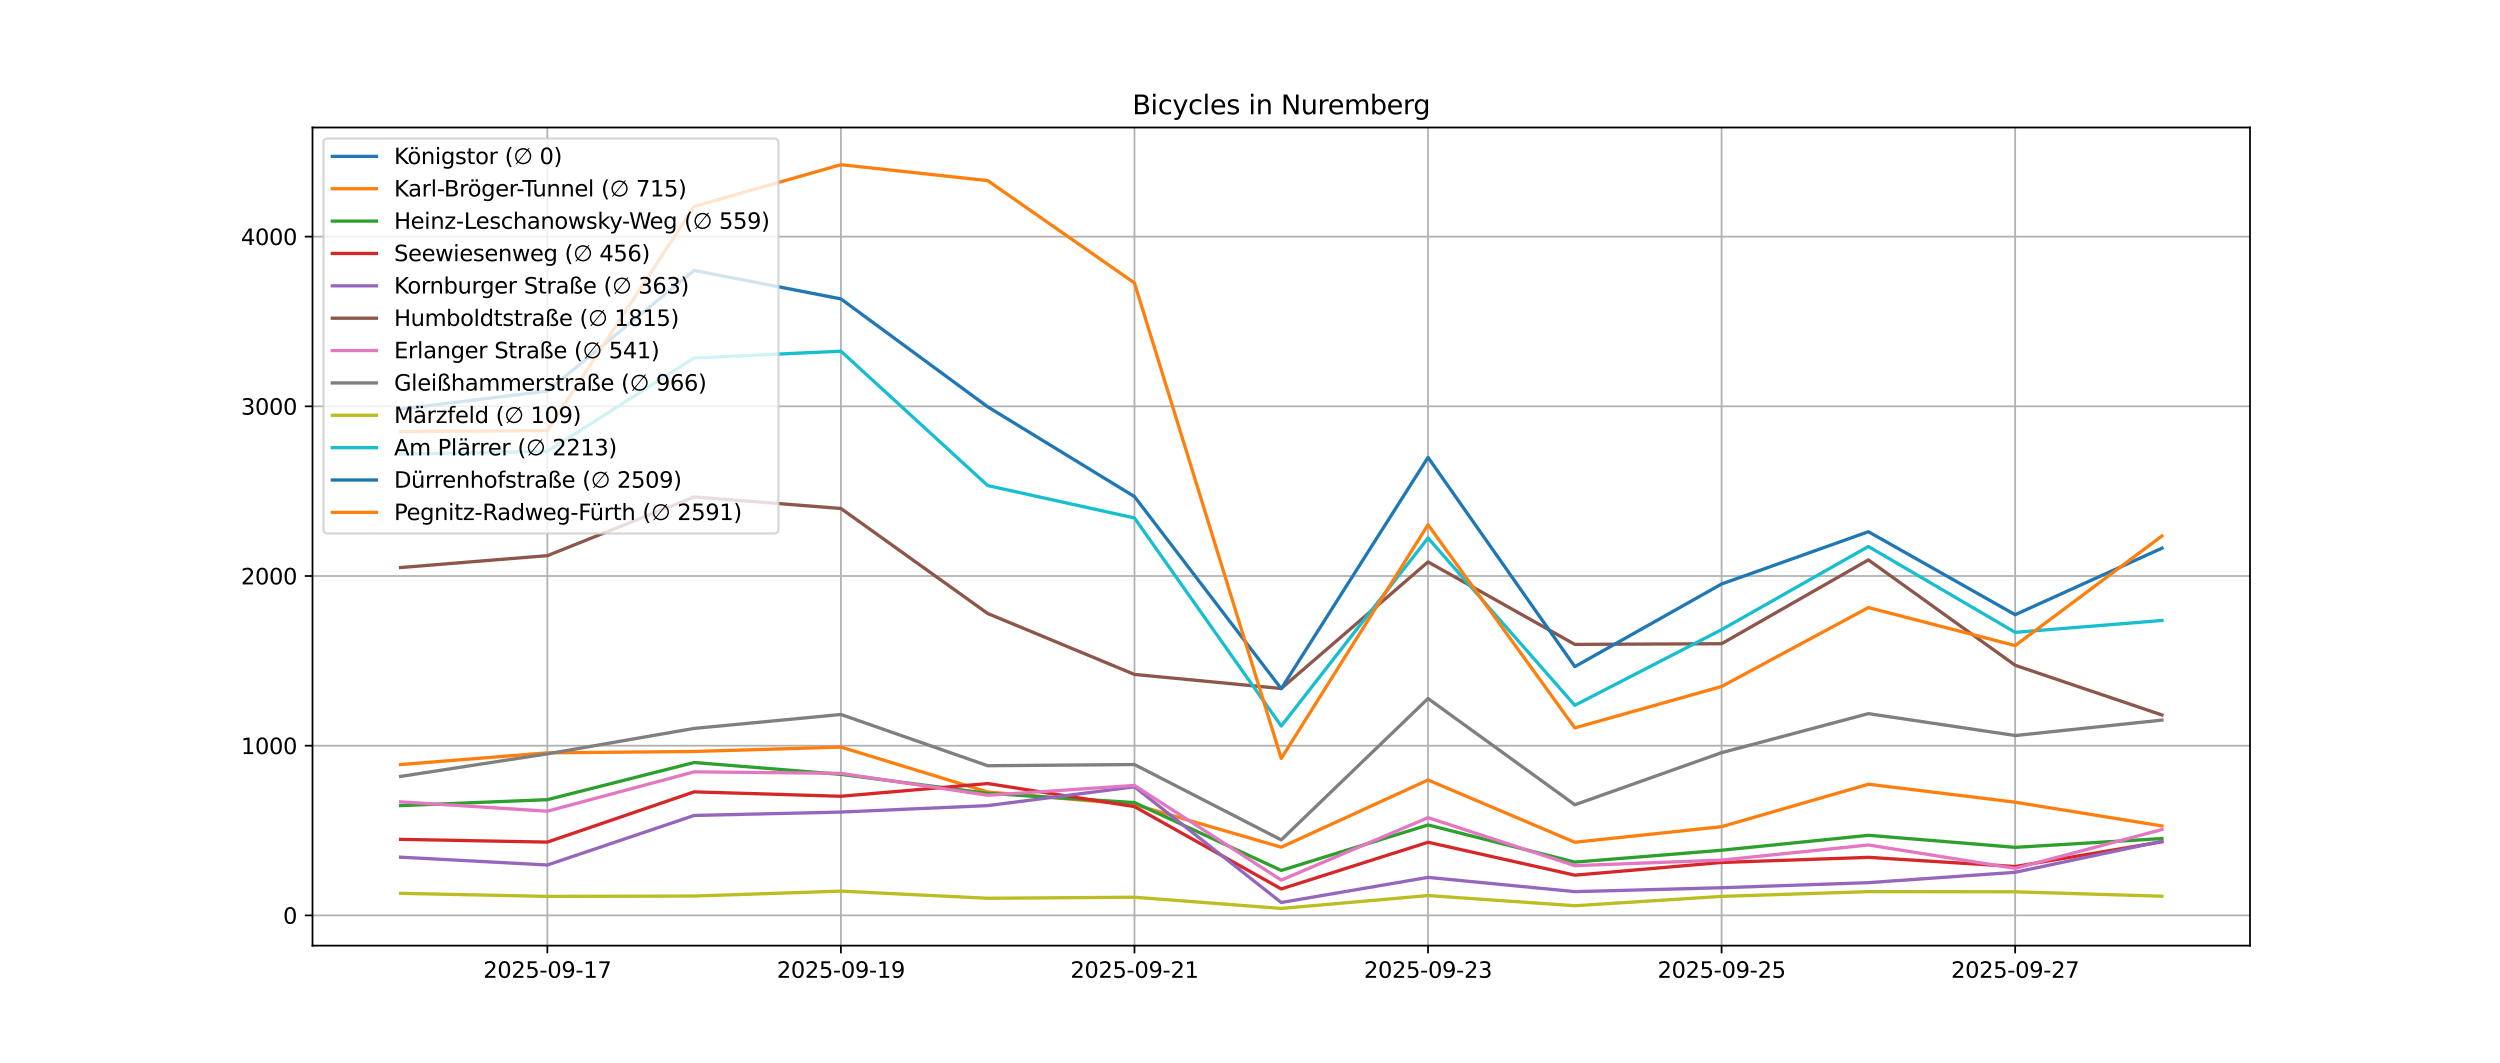 <?xml version="1.0" encoding="utf-8" standalone="no"?> <!DOCTYPE svg PUBLIC "-//W3C//DTD SVG 1.1//EN" "http://www.w3.org/Graphics/SVG/1.1/DTD/svg11.dtd"> <svg xmlns:xlink="http://www.w3.org/1999/xlink" width="1133.858pt" height="481.89pt" viewBox="0 0 1133.858 481.89" xmlns="http://www.w3.org/2000/svg" version="1.1">  <defs> <style type="text/css">*{stroke-linejoin: round; stroke-linecap: butt}</style> </defs> <g id="figure_1"> <g id="patch_1"> <path d="M 0 481.89 L 1133.858 481.89 L 1133.858 0 L 0 0 z " style="fill: #ffffff"/> </g> <g id="axes_1"> <g id="patch_2"> <path d="M 141.732 428.882 L 1020.472 428.882 L 1020.472 57.827 L 141.732 57.827 z " style="fill: #ffffff"/> </g> <g id="matplotlib.axis_1"> <g id="xtick_1"> <g id="line2d_1"> <path d="M 248.246 428.882 L 248.246 57.827 " clip-path="url(#pb8e999716e)" style="fill: none; stroke: #b0b0b0; stroke-width: 0.8; stroke-linecap: square"/> </g> <g id="line2d_2"> <defs> <path id="mfb617c8027" d="M 0 0 L 0 3.5 " style="stroke: #000000; stroke-width: 0.8"/> </defs> <g> <use xlink:href="#mfb617c8027" x="248.246" y="428.882" style="stroke: #000000; stroke-width: 0.8"/> </g> </g> <g id="text_1"> <!-- 2025-09-17 --> <g transform="translate(219.188 443.48) scale(0.1 -0.1)"> <defs> <path id="DejaVuSans-32" d="M 1228 531 L 3431 531 L 3431 0 L 469 0 L 469 531 Q 828 903 1448 1529 Q 2069 2156 2228 2338 Q 2531 2678 2651 2914 Q 2772 3150 2772 3378 Q 2772 3750 2511 3984 Q 2250 4219 1831 4219 Q 1534 4219 1204 4116 Q 875 4013 500 3803 L 500 4441 Q 881 4594 1212 4672 Q 1544 4750 1819 4750 Q 2544 4750 2975 4387 Q 3406 4025 3406 3419 Q 3406 3131 3298 2873 Q 3191 2616 2906 2266 Q 2828 2175 2409 1742 Q 1991 1309 1228 531 z " transform="scale(0.016)"/> <path id="DejaVuSans-30" d="M 2034 4250 Q 1547 4250 1301 3770 Q 1056 3291 1056 2328 Q 1056 1369 1301 889 Q 1547 409 2034 409 Q 2525 409 2770 889 Q 3016 1369 3016 2328 Q 3016 3291 2770 3770 Q 2525 4250 2034 4250 z M 2034 4750 Q 2819 4750 3233 4129 Q 3647 3509 3647 2328 Q 3647 1150 3233 529 Q 2819 -91 2034 -91 Q 1250 -91 836 529 Q 422 1150 422 2328 Q 422 3509 836 4129 Q 1250 4750 2034 4750 z " transform="scale(0.016)"/> <path id="DejaVuSans-35" d="M 691 4666 L 3169 4666 L 3169 4134 L 1269 4134 L 1269 2991 Q 1406 3038 1543 3061 Q 1681 3084 1819 3084 Q 2600 3084 3056 2656 Q 3513 2228 3513 1497 Q 3513 744 3044 326 Q 2575 -91 1722 -91 Q 1428 -91 1123 -41 Q 819 9 494 109 L 494 744 Q 775 591 1075 516 Q 1375 441 1709 441 Q 2250 441 2565 725 Q 2881 1009 2881 1497 Q 2881 1984 2565 2268 Q 2250 2553 1709 2553 Q 1456 2553 1204 2497 Q 953 2441 691 2322 L 691 4666 z " transform="scale(0.016)"/> <path id="DejaVuSans-2d" d="M 313 2009 L 1997 2009 L 1997 1497 L 313 1497 L 313 2009 z " transform="scale(0.016)"/> <path id="DejaVuSans-39" d="M 703 97 L 703 672 Q 941 559 1184 500 Q 1428 441 1663 441 Q 2288 441 2617 861 Q 2947 1281 2994 2138 Q 2813 1869 2534 1725 Q 2256 1581 1919 1581 Q 1219 1581 811 2004 Q 403 2428 403 3163 Q 403 3881 828 4315 Q 1253 4750 1959 4750 Q 2769 4750 3195 4129 Q 3622 3509 3622 2328 Q 3622 1225 3098 567 Q 2575 -91 1691 -91 Q 1453 -91 1209 -44 Q 966 3 703 97 z M 1959 2075 Q 2384 2075 2632 2365 Q 2881 2656 2881 3163 Q 2881 3666 2632 3958 Q 2384 4250 1959 4250 Q 1534 4250 1286 3958 Q 1038 3666 1038 3163 Q 1038 2656 1286 2365 Q 1534 2075 1959 2075 z " transform="scale(0.016)"/> <path id="DejaVuSans-31" d="M 794 531 L 1825 531 L 1825 4091 L 703 3866 L 703 4441 L 1819 4666 L 2450 4666 L 2450 531 L 3481 531 L 3481 0 L 794 0 L 794 531 z " transform="scale(0.016)"/> <path id="DejaVuSans-37" d="M 525 4666 L 3525 4666 L 3525 4397 L 1831 0 L 1172 0 L 2766 4134 L 525 4134 L 525 4666 z " transform="scale(0.016)"/> </defs> <use xlink:href="#DejaVuSans-32"/> <use xlink:href="#DejaVuSans-30" transform="translate(63.623 0)"/> <use xlink:href="#DejaVuSans-32" transform="translate(127.246 0)"/> <use xlink:href="#DejaVuSans-35" transform="translate(190.869 0)"/> <use xlink:href="#DejaVuSans-2d" transform="translate(254.492 0)"/> <use xlink:href="#DejaVuSans-30" transform="translate(290.576 0)"/> <use xlink:href="#DejaVuSans-39" transform="translate(354.199 0)"/> <use xlink:href="#DejaVuSans-2d" transform="translate(417.822 0)"/> <use xlink:href="#DejaVuSans-31" transform="translate(453.906 0)"/> <use xlink:href="#DejaVuSans-37" transform="translate(517.529 0)"/> </g> </g> </g> <g id="xtick_2"> <g id="line2d_3"> <path d="M 381.389 428.882 L 381.389 57.827 " clip-path="url(#pb8e999716e)" style="fill: none; stroke: #b0b0b0; stroke-width: 0.8; stroke-linecap: square"/> </g> <g id="line2d_4"> <g> <use xlink:href="#mfb617c8027" x="381.389" y="428.882" style="stroke: #000000; stroke-width: 0.8"/> </g> </g> <g id="text_2"> <!-- 2025-09-19 --> <g transform="translate(352.331 443.48) scale(0.1 -0.1)"> <use xlink:href="#DejaVuSans-32"/> <use xlink:href="#DejaVuSans-30" transform="translate(63.623 0)"/> <use xlink:href="#DejaVuSans-32" transform="translate(127.246 0)"/> <use xlink:href="#DejaVuSans-35" transform="translate(190.869 0)"/> <use xlink:href="#DejaVuSans-2d" transform="translate(254.492 0)"/> <use xlink:href="#DejaVuSans-30" transform="translate(290.576 0)"/> <use xlink:href="#DejaVuSans-39" transform="translate(354.199 0)"/> <use xlink:href="#DejaVuSans-2d" transform="translate(417.822 0)"/> <use xlink:href="#DejaVuSans-31" transform="translate(453.906 0)"/> <use xlink:href="#DejaVuSans-39" transform="translate(517.529 0)"/> </g> </g> </g> <g id="xtick_3"> <g id="line2d_5"> <path d="M 514.531 428.882 L 514.531 57.827 " clip-path="url(#pb8e999716e)" style="fill: none; stroke: #b0b0b0; stroke-width: 0.8; stroke-linecap: square"/> </g> <g id="line2d_6"> <g> <use xlink:href="#mfb617c8027" x="514.531" y="428.882" style="stroke: #000000; stroke-width: 0.8"/> </g> </g> <g id="text_3"> <!-- 2025-09-21 --> <g transform="translate(485.473 443.48) scale(0.1 -0.1)"> <use xlink:href="#DejaVuSans-32"/> <use xlink:href="#DejaVuSans-30" transform="translate(63.623 0)"/> <use xlink:href="#DejaVuSans-32" transform="translate(127.246 0)"/> <use xlink:href="#DejaVuSans-35" transform="translate(190.869 0)"/> <use xlink:href="#DejaVuSans-2d" transform="translate(254.492 0)"/> <use xlink:href="#DejaVuSans-30" transform="translate(290.576 0)"/> <use xlink:href="#DejaVuSans-39" transform="translate(354.199 0)"/> <use xlink:href="#DejaVuSans-2d" transform="translate(417.822 0)"/> <use xlink:href="#DejaVuSans-32" transform="translate(453.906 0)"/> <use xlink:href="#DejaVuSans-31" transform="translate(517.529 0)"/> </g> </g> </g> <g id="xtick_4"> <g id="line2d_7"> <path d="M 647.674 428.882 L 647.674 57.827 " clip-path="url(#pb8e999716e)" style="fill: none; stroke: #b0b0b0; stroke-width: 0.8; stroke-linecap: square"/> </g> <g id="line2d_8"> <g> <use xlink:href="#mfb617c8027" x="647.674" y="428.882" style="stroke: #000000; stroke-width: 0.8"/> </g> </g> <g id="text_4"> <!-- 2025-09-23 --> <g transform="translate(618.616 443.48) scale(0.1 -0.1)"> <defs> <path id="DejaVuSans-33" d="M 2597 2516 Q 3050 2419 3304 2112 Q 3559 1806 3559 1356 Q 3559 666 3084 287 Q 2609 -91 1734 -91 Q 1441 -91 1130 -33 Q 819 25 488 141 L 488 750 Q 750 597 1062 519 Q 1375 441 1716 441 Q 2309 441 2620 675 Q 2931 909 2931 1356 Q 2931 1769 2642 2001 Q 2353 2234 1838 2234 L 1294 2234 L 1294 2753 L 1863 2753 Q 2328 2753 2575 2939 Q 2822 3125 2822 3475 Q 2822 3834 2567 4026 Q 2313 4219 1838 4219 Q 1578 4219 1281 4162 Q 984 4106 628 3988 L 628 4550 Q 988 4650 1302 4700 Q 1616 4750 1894 4750 Q 2613 4750 3031 4423 Q 3450 4097 3450 3541 Q 3450 3153 3228 2886 Q 3006 2619 2597 2516 z " transform="scale(0.016)"/> </defs> <use xlink:href="#DejaVuSans-32"/> <use xlink:href="#DejaVuSans-30" transform="translate(63.623 0)"/> <use xlink:href="#DejaVuSans-32" transform="translate(127.246 0)"/> <use xlink:href="#DejaVuSans-35" transform="translate(190.869 0)"/> <use xlink:href="#DejaVuSans-2d" transform="translate(254.492 0)"/> <use xlink:href="#DejaVuSans-30" transform="translate(290.576 0)"/> <use xlink:href="#DejaVuSans-39" transform="translate(354.199 0)"/> <use xlink:href="#DejaVuSans-2d" transform="translate(417.822 0)"/> <use xlink:href="#DejaVuSans-32" transform="translate(453.906 0)"/> <use xlink:href="#DejaVuSans-33" transform="translate(517.529 0)"/> </g> </g> </g> <g id="xtick_5"> <g id="line2d_9"> <path d="M 780.816 428.882 L 780.816 57.827 " clip-path="url(#pb8e999716e)" style="fill: none; stroke: #b0b0b0; stroke-width: 0.8; stroke-linecap: square"/> </g> <g id="line2d_10"> <g> <use xlink:href="#mfb617c8027" x="780.816" y="428.882" style="stroke: #000000; stroke-width: 0.8"/> </g> </g> <g id="text_5"> <!-- 2025-09-25 --> <g transform="translate(751.758 443.48) scale(0.1 -0.1)"> <use xlink:href="#DejaVuSans-32"/> <use xlink:href="#DejaVuSans-30" transform="translate(63.623 0)"/> <use xlink:href="#DejaVuSans-32" transform="translate(127.246 0)"/> <use xlink:href="#DejaVuSans-35" transform="translate(190.869 0)"/> <use xlink:href="#DejaVuSans-2d" transform="translate(254.492 0)"/> <use xlink:href="#DejaVuSans-30" transform="translate(290.576 0)"/> <use xlink:href="#DejaVuSans-39" transform="translate(354.199 0)"/> <use xlink:href="#DejaVuSans-2d" transform="translate(417.822 0)"/> <use xlink:href="#DejaVuSans-32" transform="translate(453.906 0)"/> <use xlink:href="#DejaVuSans-35" transform="translate(517.529 0)"/> </g> </g> </g> <g id="xtick_6"> <g id="line2d_11"> <path d="M 913.958 428.882 L 913.958 57.827 " clip-path="url(#pb8e999716e)" style="fill: none; stroke: #b0b0b0; stroke-width: 0.8; stroke-linecap: square"/> </g> <g id="line2d_12"> <g> <use xlink:href="#mfb617c8027" x="913.958" y="428.882" style="stroke: #000000; stroke-width: 0.8"/> </g> </g> <g id="text_6"> <!-- 2025-09-27 --> <g transform="translate(884.901 443.48) scale(0.1 -0.1)"> <use xlink:href="#DejaVuSans-32"/> <use xlink:href="#DejaVuSans-30" transform="translate(63.623 0)"/> <use xlink:href="#DejaVuSans-32" transform="translate(127.246 0)"/> <use xlink:href="#DejaVuSans-35" transform="translate(190.869 0)"/> <use xlink:href="#DejaVuSans-2d" transform="translate(254.492 0)"/> <use xlink:href="#DejaVuSans-30" transform="translate(290.576 0)"/> <use xlink:href="#DejaVuSans-39" transform="translate(354.199 0)"/> <use xlink:href="#DejaVuSans-2d" transform="translate(417.822 0)"/> <use xlink:href="#DejaVuSans-32" transform="translate(453.906 0)"/> <use xlink:href="#DejaVuSans-37" transform="translate(517.529 0)"/> </g> </g> </g> </g> <g id="matplotlib.axis_2"> <g id="ytick_1"> <g id="line2d_13"> <path d="M 141.732 415.171 L 1020.472 415.171 " clip-path="url(#pb8e999716e)" style="fill: none; stroke: #b0b0b0; stroke-width: 0.8; stroke-linecap: square"/> </g> <g id="line2d_14"> <defs> <path id="m7c393142e2" d="M 0 0 L -3.5 0 " style="stroke: #000000; stroke-width: 0.8"/> </defs> <g> <use xlink:href="#m7c393142e2" x="141.732" y="415.171" style="stroke: #000000; stroke-width: 0.8"/> </g> </g> <g id="text_7"> <g transform="translate(128.37 418.97) scale(0.1 -0.1)"> <use xlink:href="#DejaVuSans-30"/> </g> </g> </g> <g id="ytick_2"> <g id="line2d_15"> <path d="M 141.732 338.21 L 1020.472 338.21 " clip-path="url(#pb8e999716e)" style="fill: none; stroke: #b0b0b0; stroke-width: 0.8; stroke-linecap: square"/> </g> <g id="line2d_16"> <g> <use xlink:href="#m7c393142e2" x="141.732" y="338.21" style="stroke: #000000; stroke-width: 0.8"/> </g> </g> <g id="text_8"> <g transform="translate(109.282 342.009) scale(0.1 -0.1)"> <use xlink:href="#DejaVuSans-31"/> <use xlink:href="#DejaVuSans-30" transform="translate(63.623 0)"/> <use xlink:href="#DejaVuSans-30" transform="translate(127.246 0)"/> <use xlink:href="#DejaVuSans-30" transform="translate(190.869 0)"/> </g> </g> </g> <g id="ytick_3"> <g id="line2d_17"> <path d="M 141.732 261.248 L 1020.472 261.248 " clip-path="url(#pb8e999716e)" style="fill: none; stroke: #b0b0b0; stroke-width: 0.8; stroke-linecap: square"/> </g> <g id="line2d_18"> <g> <use xlink:href="#m7c393142e2" x="141.732" y="261.248" style="stroke: #000000; stroke-width: 0.8"/> </g> </g> <g id="text_9"> <g transform="translate(109.282 265.047) scale(0.1 -0.1)"> <use xlink:href="#DejaVuSans-32"/> <use xlink:href="#DejaVuSans-30" transform="translate(63.623 0)"/> <use xlink:href="#DejaVuSans-30" transform="translate(127.246 0)"/> <use xlink:href="#DejaVuSans-30" transform="translate(190.869 0)"/> </g> </g> </g> <g id="ytick_4"> <g id="line2d_19"> <path d="M 141.732 184.286 L 1020.472 184.286 " clip-path="url(#pb8e999716e)" style="fill: none; stroke: #b0b0b0; stroke-width: 0.8; stroke-linecap: square"/> </g> <g id="line2d_20"> <g> <use xlink:href="#m7c393142e2" x="141.732" y="184.286" style="stroke: #000000; stroke-width: 0.8"/> </g> </g> <g id="text_10"> <g transform="translate(109.282 188.085) scale(0.1 -0.1)"> <use xlink:href="#DejaVuSans-33"/> <use xlink:href="#DejaVuSans-30" transform="translate(63.623 0)"/> <use xlink:href="#DejaVuSans-30" transform="translate(127.246 0)"/> <use xlink:href="#DejaVuSans-30" transform="translate(190.869 0)"/> </g> </g> </g> <g id="ytick_5"> <g id="line2d_21"> <path d="M 141.732 107.325 L 1020.472 107.325 " clip-path="url(#pb8e999716e)" style="fill: none; stroke: #b0b0b0; stroke-width: 0.8; stroke-linecap: square"/> </g> <g id="line2d_22"> <g> <use xlink:href="#m7c393142e2" x="141.732" y="107.325" style="stroke: #000000; stroke-width: 0.8"/> </g> </g> <g id="text_11"> <g transform="translate(109.282 111.124) scale(0.1 -0.1)"> <defs> <path id="DejaVuSans-34" d="M 2419 4116 L 825 1625 L 2419 1625 L 2419 4116 z M 2253 4666 L 3047 4666 L 3047 1625 L 3713 1625 L 3713 1100 L 3047 1100 L 3047 0 L 2419 0 L 2419 1100 L 313 1100 L 313 1709 L 2253 4666 z " transform="scale(0.016)"/> </defs> <use xlink:href="#DejaVuSans-34"/> <use xlink:href="#DejaVuSans-30" transform="translate(63.623 0)"/> <use xlink:href="#DejaVuSans-30" transform="translate(127.246 0)"/> <use xlink:href="#DejaVuSans-30" transform="translate(190.869 0)"/> </g> </g> </g> </g> <g id="line2d_23"/> <g id="line2d_24"> <path d="M 181.675 346.752 L 248.246 341.442 L 314.817 340.826 L 381.389 338.825 L 447.96 359.22 L 514.531 364.915 L 581.102 384.233 L 647.674 353.756 L 714.245 382.001 L 780.816 374.92 L 847.387 355.68 L 913.958 363.838 L 980.53 374.612 " clip-path="url(#pb8e999716e)" style="fill: none; stroke: #ff7f0e; stroke-width: 1.5; stroke-linecap: square"/> </g> <g id="line2d_25"> <path d="M 181.675 365.377 L 248.246 362.683 L 314.817 345.829 L 381.389 351.216 L 447.96 359.836 L 514.531 363.992 L 581.102 394.776 L 647.674 374.151 L 714.245 391.005 L 780.816 385.618 L 847.387 378.845 L 913.958 384.31 L 980.53 380.308 " clip-path="url(#pb8e999716e)" style="fill: none; stroke: #2ca02c; stroke-width: 1.5; stroke-linecap: square"/> </g> <g id="line2d_26"> <path d="M 181.675 380.692 L 248.246 381.924 L 314.817 359.143 L 381.389 361.144 L 447.96 355.372 L 514.531 365.839 L 581.102 403.165 L 647.674 382.001 L 714.245 396.931 L 780.816 391.159 L 847.387 388.85 L 913.958 393.006 L 980.53 381.77 " clip-path="url(#pb8e999716e)" style="fill: none; stroke: #d62728; stroke-width: 1.5; stroke-linecap: square"/> </g> <g id="line2d_27"> <path d="M 181.675 388.773 L 248.246 392.314 L 314.817 369.841 L 381.389 368.302 L 447.96 365.377 L 514.531 356.834 L 581.102 409.322 L 647.674 397.932 L 714.245 404.397 L 780.816 402.626 L 847.387 400.318 L 913.958 395.623 L 980.53 381.539 " clip-path="url(#pb8e999716e)" style="fill: none; stroke: #9467bd; stroke-width: 1.5; stroke-linecap: square"/> </g> <g id="line2d_28"> <path d="M 181.675 257.4 L 248.246 252.013 L 314.817 225.384 L 381.389 230.617 L 447.96 278.256 L 514.531 305.886 L 581.102 312.273 L 647.674 254.86 L 714.245 292.263 L 780.816 291.956 L 847.387 253.937 L 913.958 301.73 L 980.53 324.279 " clip-path="url(#pb8e999716e)" style="fill: none; stroke: #8c564b; stroke-width: 1.5; stroke-linecap: square"/> </g> <g id="line2d_29"> <path d="M 181.675 363.684 L 248.246 367.917 L 314.817 350.062 L 381.389 350.754 L 447.96 360.682 L 514.531 356.219 L 581.102 399.163 L 647.674 370.841 L 714.245 392.621 L 780.816 390.082 L 847.387 383.232 L 913.958 393.853 L 980.53 376.229 " clip-path="url(#pb8e999716e)" style="fill: none; stroke: #e377c2; stroke-width: 1.5; stroke-linecap: square"/> </g> <g id="line2d_30"> <path d="M 181.675 352.14 L 248.246 341.904 L 314.817 330.359 L 381.389 324.049 L 447.96 347.291 L 514.531 346.752 L 581.102 380.923 L 647.674 316.814 L 714.245 364.992 L 780.816 341.365 L 847.387 323.664 L 913.958 333.592 L 980.53 326.588 " clip-path="url(#pb8e999716e)" style="fill: none; stroke: #7f7f7f; stroke-width: 1.5; stroke-linecap: square"/> </g> <g id="line2d_31"> <path d="M 181.675 405.166 L 248.246 406.551 L 314.817 406.398 L 381.389 404.166 L 447.96 407.398 L 514.531 406.936 L 581.102 412.016 L 647.674 406.167 L 714.245 410.784 L 780.816 406.551 L 847.387 404.397 L 913.958 404.474 L 980.53 406.475 " clip-path="url(#pb8e999716e)" style="fill: none; stroke: #bcbd22; stroke-width: 1.5; stroke-linecap: square"/> </g> <g id="line2d_32"> <path d="M 181.675 205.989 L 248.246 204.681 L 314.817 162.352 L 381.389 159.274 L 447.96 220.227 L 514.531 234.927 L 581.102 329.282 L 647.674 244.009 L 714.245 319.893 L 780.816 285.568 L 847.387 247.857 L 913.958 286.799 L 980.53 281.412 " clip-path="url(#pb8e999716e)" style="fill: none; stroke: #17becf; stroke-width: 1.5; stroke-linecap: square"/> </g> <g id="line2d_33"> <path d="M 181.675 185.518 L 248.246 177.36 L 314.817 122.64 L 381.389 135.57 L 447.96 184.517 L 514.531 225.23 L 581.102 312.35 L 647.674 207.452 L 714.245 302.345 L 780.816 264.865 L 847.387 241.161 L 913.958 278.795 L 980.53 248.626 " clip-path="url(#pb8e999716e)" style="fill: none; stroke: #1f77b4; stroke-width: 1.5; stroke-linecap: square"/> </g> <g id="line2d_34"> <path d="M 181.675 195.754 L 248.246 195.292 L 314.817 93.625 L 381.389 74.693 L 447.96 81.927 L 514.531 128.335 L 581.102 343.982 L 647.674 238.005 L 714.245 330.129 L 780.816 311.35 L 847.387 275.563 L 913.958 292.802 L 980.53 243.085 " clip-path="url(#pb8e999716e)" style="fill: none; stroke: #ff7f0e; stroke-width: 1.5; stroke-linecap: square"/> </g> <g id="patch_3"> <path d="M 141.732 428.882 L 141.732 57.827 " style="fill: none; stroke: #000000; stroke-width: 0.8; stroke-linejoin: miter; stroke-linecap: square"/> </g> <g id="patch_4"> <path d="M 1020.472 428.882 L 1020.472 57.827 " style="fill: none; stroke: #000000; stroke-width: 0.8; stroke-linejoin: miter; stroke-linecap: square"/> </g> <g id="patch_5"> <path d="M 141.732 428.882 L 1020.472 428.882 " style="fill: none; stroke: #000000; stroke-width: 0.8; stroke-linejoin: miter; stroke-linecap: square"/> </g> <g id="patch_6"> <path d="M 141.732 57.827 L 1020.472 57.827 " style="fill: none; stroke: #000000; stroke-width: 0.8; stroke-linejoin: miter; stroke-linecap: square"/> </g> <g id="text_12"> <g transform="translate(513.571 51.827) scale(0.12 -0.12)"> <defs> <path id="DejaVuSans-42" d="M 1259 2228 L 1259 519 L 2272 519 Q 2781 519 3026 730 Q 3272 941 3272 1375 Q 3272 1813 3026 2020 Q 2781 2228 2272 2228 L 1259 2228 z M 1259 4147 L 1259 2741 L 2194 2741 Q 2656 2741 2882 2914 Q 3109 3088 3109 3444 Q 3109 3797 2882 3972 Q 2656 4147 2194 4147 L 1259 4147 z M 628 4666 L 2241 4666 Q 2963 4666 3353 4366 Q 3744 4066 3744 3513 Q 3744 3084 3544 2831 Q 3344 2578 2956 2516 Q 3422 2416 3680 2098 Q 3938 1781 3938 1306 Q 3938 681 3513 340 Q 3088 0 2303 0 L 628 0 L 628 4666 z " transform="scale(0.016)"/> <path id="DejaVuSans-69" d="M 603 3500 L 1178 3500 L 1178 0 L 603 0 L 603 3500 z M 603 4863 L 1178 4863 L 1178 4134 L 603 4134 L 603 4863 z " transform="scale(0.016)"/> <path id="DejaVuSans-63" d="M 3122 3366 L 3122 2828 Q 2878 2963 2633 3030 Q 2388 3097 2138 3097 Q 1578 3097 1268 2742 Q 959 2388 959 1747 Q 959 1106 1268 751 Q 1578 397 2138 397 Q 2388 397 2633 464 Q 2878 531 3122 666 L 3122 134 Q 2881 22 2623 -34 Q 2366 -91 2075 -91 Q 1284 -91 818 406 Q 353 903 353 1747 Q 353 2603 823 3093 Q 1294 3584 2113 3584 Q 2378 3584 2631 3529 Q 2884 3475 3122 3366 z " transform="scale(0.016)"/> <path id="DejaVuSans-79" d="M 2059 -325 Q 1816 -950 1584 -1140 Q 1353 -1331 966 -1331 L 506 -1331 L 506 -850 L 844 -850 Q 1081 -850 1212 -737 Q 1344 -625 1503 -206 L 1606 56 L 191 3500 L 800 3500 L 1894 763 L 2988 3500 L 3597 3500 L 2059 -325 z " transform="scale(0.016)"/> <path id="DejaVuSans-6c" d="M 603 4863 L 1178 4863 L 1178 0 L 603 0 L 603 4863 z " transform="scale(0.016)"/> <path id="DejaVuSans-65" d="M 3597 1894 L 3597 1613 L 953 1613 Q 991 1019 1311 708 Q 1631 397 2203 397 Q 2534 397 2845 478 Q 3156 559 3463 722 L 3463 178 Q 3153 47 2828 -22 Q 2503 -91 2169 -91 Q 1331 -91 842 396 Q 353 884 353 1716 Q 353 2575 817 3079 Q 1281 3584 2069 3584 Q 2775 3584 3186 3129 Q 3597 2675 3597 1894 z M 3022 2063 Q 3016 2534 2758 2815 Q 2500 3097 2075 3097 Q 1594 3097 1305 2825 Q 1016 2553 972 2059 L 3022 2063 z " transform="scale(0.016)"/> <path id="DejaVuSans-73" d="M 2834 3397 L 2834 2853 Q 2591 2978 2328 3040 Q 2066 3103 1784 3103 Q 1356 3103 1142 2972 Q 928 2841 928 2578 Q 928 2378 1081 2264 Q 1234 2150 1697 2047 L 1894 2003 Q 2506 1872 2764 1633 Q 3022 1394 3022 966 Q 3022 478 2636 193 Q 2250 -91 1575 -91 Q 1294 -91 989 -36 Q 684 19 347 128 L 347 722 Q 666 556 975 473 Q 1284 391 1588 391 Q 1994 391 2212 530 Q 2431 669 2431 922 Q 2431 1156 2273 1281 Q 2116 1406 1581 1522 L 1381 1569 Q 847 1681 609 1914 Q 372 2147 372 2553 Q 372 3047 722 3315 Q 1072 3584 1716 3584 Q 2034 3584 2315 3537 Q 2597 3491 2834 3397 z " transform="scale(0.016)"/> <path id="DejaVuSans-20" transform="scale(0.016)"/> <path id="DejaVuSans-6e" d="M 3513 2113 L 3513 0 L 2938 0 L 2938 2094 Q 2938 2591 2744 2837 Q 2550 3084 2163 3084 Q 1697 3084 1428 2787 Q 1159 2491 1159 1978 L 1159 0 L 581 0 L 581 3500 L 1159 3500 L 1159 2956 Q 1366 3272 1645 3428 Q 1925 3584 2291 3584 Q 2894 3584 3203 3211 Q 3513 2838 3513 2113 z " transform="scale(0.016)"/> <path id="DejaVuSans-4e" d="M 628 4666 L 1478 4666 L 3547 763 L 3547 4666 L 4159 4666 L 4159 0 L 3309 0 L 1241 3903 L 1241 0 L 628 0 L 628 4666 z " transform="scale(0.016)"/> <path id="DejaVuSans-75" d="M 544 1381 L 544 3500 L 1119 3500 L 1119 1403 Q 1119 906 1312 657 Q 1506 409 1894 409 Q 2359 409 2629 706 Q 2900 1003 2900 1516 L 2900 3500 L 3475 3500 L 3475 0 L 2900 0 L 2900 538 Q 2691 219 2414 64 Q 2138 -91 1772 -91 Q 1169 -91 856 284 Q 544 659 544 1381 z M 1991 3584 L 1991 3584 z " transform="scale(0.016)"/> <path id="DejaVuSans-72" d="M 2631 2963 Q 2534 3019 2420 3045 Q 2306 3072 2169 3072 Q 1681 3072 1420 2755 Q 1159 2438 1159 1844 L 1159 0 L 581 0 L 581 3500 L 1159 3500 L 1159 2956 Q 1341 3275 1631 3429 Q 1922 3584 2338 3584 Q 2397 3584 2469 3576 Q 2541 3569 2628 3553 L 2631 2963 z " transform="scale(0.016)"/> <path id="DejaVuSans-6d" d="M 3328 2828 Q 3544 3216 3844 3400 Q 4144 3584 4550 3584 Q 5097 3584 5394 3201 Q 5691 2819 5691 2113 L 5691 0 L 5113 0 L 5113 2094 Q 5113 2597 4934 2840 Q 4756 3084 4391 3084 Q 3944 3084 3684 2787 Q 3425 2491 3425 1978 L 3425 0 L 2847 0 L 2847 2094 Q 2847 2600 2669 2842 Q 2491 3084 2119 3084 Q 1678 3084 1418 2786 Q 1159 2488 1159 1978 L 1159 0 L 581 0 L 581 3500 L 1159 3500 L 1159 2956 Q 1356 3278 1631 3431 Q 1906 3584 2284 3584 Q 2666 3584 2933 3390 Q 3200 3197 3328 2828 z " transform="scale(0.016)"/> <path id="DejaVuSans-62" d="M 3116 1747 Q 3116 2381 2855 2742 Q 2594 3103 2138 3103 Q 1681 3103 1420 2742 Q 1159 2381 1159 1747 Q 1159 1113 1420 752 Q 1681 391 2138 391 Q 2594 391 2855 752 Q 3116 1113 3116 1747 z M 1159 2969 Q 1341 3281 1617 3432 Q 1894 3584 2278 3584 Q 2916 3584 3314 3078 Q 3713 2572 3713 1747 Q 3713 922 3314 415 Q 2916 -91 2278 -91 Q 1894 -91 1617 61 Q 1341 213 1159 525 L 1159 0 L 581 0 L 581 4863 L 1159 4863 L 1159 2969 z " transform="scale(0.016)"/> <path id="DejaVuSans-67" d="M 2906 1791 Q 2906 2416 2648 2759 Q 2391 3103 1925 3103 Q 1463 3103 1205 2759 Q 947 2416 947 1791 Q 947 1169 1205 825 Q 1463 481 1925 481 Q 2391 481 2648 825 Q 2906 1169 2906 1791 z M 3481 434 Q 3481 -459 3084 -895 Q 2688 -1331 1869 -1331 Q 1566 -1331 1297 -1286 Q 1028 -1241 775 -1147 L 775 -588 Q 1028 -725 1275 -790 Q 1522 -856 1778 -856 Q 2344 -856 2625 -561 Q 2906 -266 2906 331 L 2906 616 Q 2728 306 2450 153 Q 2172 0 1784 0 Q 1141 0 747 490 Q 353 981 353 1791 Q 353 2603 747 3093 Q 1141 3584 1784 3584 Q 2172 3584 2450 3431 Q 2728 3278 2906 2969 L 2906 3500 L 3481 3500 L 3481 434 z " transform="scale(0.016)"/> </defs> <use xlink:href="#DejaVuSans-42"/> <use xlink:href="#DejaVuSans-69" transform="translate(68.604 0)"/> <use xlink:href="#DejaVuSans-63" transform="translate(96.387 0)"/> <use xlink:href="#DejaVuSans-79" transform="translate(151.367 0)"/> <use xlink:href="#DejaVuSans-63" transform="translate(210.547 0)"/> <use xlink:href="#DejaVuSans-6c" transform="translate(265.527 0)"/> <use xlink:href="#DejaVuSans-65" transform="translate(293.311 0)"/> <use xlink:href="#DejaVuSans-73" transform="translate(354.834 0)"/> <use xlink:href="#DejaVuSans-20" transform="translate(406.934 0)"/> <use xlink:href="#DejaVuSans-69" transform="translate(438.721 0)"/> <use xlink:href="#DejaVuSans-6e" transform="translate(466.504 0)"/> <use xlink:href="#DejaVuSans-20" transform="translate(529.883 0)"/> <use xlink:href="#DejaVuSans-4e" transform="translate(561.67 0)"/> <use xlink:href="#DejaVuSans-75" transform="translate(636.475 0)"/> <use xlink:href="#DejaVuSans-72" transform="translate(699.854 0)"/> <use xlink:href="#DejaVuSans-65" transform="translate(738.717 0)"/> <use xlink:href="#DejaVuSans-6d" transform="translate(800.24 0)"/> <use xlink:href="#DejaVuSans-62" transform="translate(897.652 0)"/> <use xlink:href="#DejaVuSans-65" transform="translate(961.129 0)"/> <use xlink:href="#DejaVuSans-72" transform="translate(1022.652 0)"/> <use xlink:href="#DejaVuSans-67" transform="translate(1062.016 0)"/> </g> </g> <g id="legend_1"> <g id="patch_7"> <path d="M 148.732 241.964 L 351.084 241.964 Q 353.084 241.964 353.084 239.964 L 353.084 64.827 Q 353.084 62.827 351.084 62.827 L 148.732 62.827 Q 146.732 62.827 146.732 64.827 L 146.732 239.964 Q 146.732 241.964 148.732 241.964 z " style="fill: #ffffff; opacity: 0.8; stroke: #cccccc; stroke-linejoin: miter"/> </g> <g id="line2d_35"> <path d="M 150.732 70.925 L 160.732 70.925 L 170.732 70.925 " style="fill: none; stroke: #1f77b4; stroke-width: 1.5; stroke-linecap: square"/> </g> <g id="text_13"> <g transform="translate(178.732 74.425) scale(0.1 -0.1)"> <defs> <path id="DejaVuSans-4b" d="M 628 4666 L 1259 4666 L 1259 2694 L 3353 4666 L 4166 4666 L 1850 2491 L 4331 0 L 3500 0 L 1259 2247 L 1259 0 L 628 0 L 628 4666 z " transform="scale(0.016)"/> <path id="DejaVuSans-f6" d="M 1959 3097 Q 1497 3097 1228 2736 Q 959 2375 959 1747 Q 959 1119 1226 758 Q 1494 397 1959 397 Q 2419 397 2687 759 Q 2956 1122 2956 1747 Q 2956 2369 2687 2733 Q 2419 3097 1959 3097 z M 1959 3584 Q 2709 3584 3137 3096 Q 3566 2609 3566 1747 Q 3566 888 3137 398 Q 2709 -91 1959 -91 Q 1206 -91 779 398 Q 353 888 353 1747 Q 353 2609 779 3096 Q 1206 3584 1959 3584 z M 2254 4850 L 2888 4850 L 2888 4219 L 2254 4219 L 2254 4850 z M 1032 4850 L 1666 4850 L 1666 4219 L 1032 4219 L 1032 4850 z " transform="scale(0.016)"/> <path id="DejaVuSans-74" d="M 1172 4494 L 1172 3500 L 2356 3500 L 2356 3053 L 1172 3053 L 1172 1153 Q 1172 725 1289 603 Q 1406 481 1766 481 L 2356 481 L 2356 0 L 1766 0 Q 1100 0 847 248 Q 594 497 594 1153 L 594 3053 L 172 3053 L 172 3500 L 594 3500 L 594 4494 L 1172 4494 z " transform="scale(0.016)"/> <path id="DejaVuSans-6f" d="M 1959 3097 Q 1497 3097 1228 2736 Q 959 2375 959 1747 Q 959 1119 1226 758 Q 1494 397 1959 397 Q 2419 397 2687 759 Q 2956 1122 2956 1747 Q 2956 2369 2687 2733 Q 2419 3097 1959 3097 z M 1959 3584 Q 2709 3584 3137 3096 Q 3566 2609 3566 1747 Q 3566 888 3137 398 Q 2709 -91 1959 -91 Q 1206 -91 779 398 Q 353 888 353 1747 Q 353 2609 779 3096 Q 1206 3584 1959 3584 z " transform="scale(0.016)"/> <path id="DejaVuSans-28" d="M 1984 4856 Q 1566 4138 1362 3434 Q 1159 2731 1159 2009 Q 1159 1288 1364 580 Q 1569 -128 1984 -844 L 1484 -844 Q 1016 -109 783 600 Q 550 1309 550 2009 Q 550 2706 781 3412 Q 1013 4119 1484 4856 L 1984 4856 z " transform="scale(0.016)"/> <path id="DejaVuSans-2205" d="M 4025 4184 L 4303 4528 L 4634 4528 L 4234 4038 Q 4563 3778 4778 3397 Q 5091 2841 5091 2241 Q 5091 1641 4778 1086 Q 4466 531 3916 234 Q 3366 -63 2788 -63 Q 2203 -63 1653 234 Q 1478 328 1328 450 L 934 -38 L 606 -38 L 1138 619 Q 941 825 794 1088 Q 484 1641 484 2241 Q 484 2841 793 3395 Q 1103 3950 1653 4247 Q 2203 4544 2788 4544 Q 3366 4544 3916 4247 Q 3972 4216 4025 4184 z M 1400 944 L 3763 3859 L 3719 3884 Q 3266 4128 2788 4128 Q 2306 4128 1851 3883 Q 1397 3638 1141 3178 Q 888 2725 884 2241 Q 888 1756 1141 1303 Q 1253 1103 1400 944 z M 3975 3716 L 1591 772 Q 1713 675 1853 600 Q 2306 353 2788 353 Q 3266 353 3719 598 Q 4172 844 4431 1303 Q 4688 1756 4691 2241 Q 4688 2725 4431 3178 Q 4250 3500 3975 3716 z " transform="scale(0.016)"/> <path id="DejaVuSans-29" d="M 513 4856 L 1013 4856 Q 1481 4119 1714 3412 Q 1947 2706 1947 2009 Q 1947 1309 1714 600 Q 1481 -109 1013 -844 L 513 -844 Q 928 -128 1133 580 Q 1338 1288 1338 2009 Q 1338 2731 1133 3434 Q 928 4138 513 4856 z " transform="scale(0.016)"/> </defs> <use xlink:href="#DejaVuSans-4b"/> <use xlink:href="#DejaVuSans-f6" transform="translate(60.576 0)"/> <use xlink:href="#DejaVuSans-6e" transform="translate(121.758 0)"/> <use xlink:href="#DejaVuSans-69" transform="translate(185.137 0)"/> <use xlink:href="#DejaVuSans-67" transform="translate(212.92 0)"/> <use xlink:href="#DejaVuSans-73" transform="translate(276.396 0)"/> <use xlink:href="#DejaVuSans-74" transform="translate(328.496 0)"/> <use xlink:href="#DejaVuSans-6f" transform="translate(367.705 0)"/> <use xlink:href="#DejaVuSans-72" transform="translate(428.887 0)"/> <use xlink:href="#DejaVuSans-20" transform="translate(470 0)"/> <use xlink:href="#DejaVuSans-28" transform="translate(501.787 0)"/> <use xlink:href="#DejaVuSans-2205" transform="translate(540.801 0)"/> <use xlink:href="#DejaVuSans-20" transform="translate(627.91 0)"/> <use xlink:href="#DejaVuSans-30" transform="translate(659.697 0)"/> <use xlink:href="#DejaVuSans-29" transform="translate(723.32 0)"/> </g> </g> <g id="line2d_36"> <path d="M 150.732 85.603 L 160.732 85.603 L 170.732 85.603 " style="fill: none; stroke: #ff7f0e; stroke-width: 1.5; stroke-linecap: square"/> </g> <g id="text_14"> <!-- Karl-Bröger-Tunnel (∅ 715) --> <g transform="translate(178.732 89.103) scale(0.1 -0.1)"> <defs> <path id="DejaVuSans-61" d="M 2194 1759 Q 1497 1759 1228 1600 Q 959 1441 959 1056 Q 959 750 1161 570 Q 1363 391 1709 391 Q 2188 391 2477 730 Q 2766 1069 2766 1631 L 2766 1759 L 2194 1759 z M 3341 1997 L 3341 0 L 2766 0 L 2766 531 Q 2569 213 2275 61 Q 1981 -91 1556 -91 Q 1019 -91 701 211 Q 384 513 384 1019 Q 384 1609 779 1909 Q 1175 2209 1959 2209 L 2766 2209 L 2766 2266 Q 2766 2663 2505 2880 Q 2244 3097 1772 3097 Q 1472 3097 1187 3025 Q 903 2953 641 2809 L 641 3341 Q 956 3463 1253 3523 Q 1550 3584 1831 3584 Q 2591 3584 2966 3190 Q 3341 2797 3341 1997 z " transform="scale(0.016)"/> <path id="DejaVuSans-54" d="M -19 4666 L 3928 4666 L 3928 4134 L 2272 4134 L 2272 0 L 1638 0 L 1638 4134 L -19 4134 L -19 4666 z " transform="scale(0.016)"/> </defs> <use xlink:href="#DejaVuSans-4b"/> <use xlink:href="#DejaVuSans-61" transform="translate(63.826 0)"/> <use xlink:href="#DejaVuSans-72" transform="translate(125.105 0)"/> <use xlink:href="#DejaVuSans-6c" transform="translate(166.219 0)"/> <use xlink:href="#DejaVuSans-2d" transform="translate(194.002 0)"/> <use xlink:href="#DejaVuSans-42" transform="translate(226.461 0)"/> <use xlink:href="#DejaVuSans-72" transform="translate(295.064 0)"/> <use xlink:href="#DejaVuSans-f6" transform="translate(333.928 0)"/> <use xlink:href="#DejaVuSans-67" transform="translate(395.109 0)"/> <use xlink:href="#DejaVuSans-65" transform="translate(458.586 0)"/> <use xlink:href="#DejaVuSans-72" transform="translate(520.109 0)"/> <use xlink:href="#DejaVuSans-2d" transform="translate(554.848 0)"/> <use xlink:href="#DejaVuSans-54" transform="translate(581.807 0)"/> <use xlink:href="#DejaVuSans-75" transform="translate(627.766 0)"/> <use xlink:href="#DejaVuSans-6e" transform="translate(691.145 0)"/> <use xlink:href="#DejaVuSans-6e" transform="translate(754.523 0)"/> <use xlink:href="#DejaVuSans-65" transform="translate(817.902 0)"/> <use xlink:href="#DejaVuSans-6c" transform="translate(879.426 0)"/> <use xlink:href="#DejaVuSans-20" transform="translate(907.209 0)"/> <use xlink:href="#DejaVuSans-28" transform="translate(938.996 0)"/> <use xlink:href="#DejaVuSans-2205" transform="translate(978.01 0)"/> <use xlink:href="#DejaVuSans-20" transform="translate(1065.119 0)"/> <use xlink:href="#DejaVuSans-37" transform="translate(1096.906 0)"/> <use xlink:href="#DejaVuSans-31" transform="translate(1160.529 0)"/> <use xlink:href="#DejaVuSans-35" transform="translate(1224.152 0)"/> <use xlink:href="#DejaVuSans-29" transform="translate(1287.775 0)"/> </g> </g> <g id="line2d_37"> <path d="M 150.732 100.281 L 160.732 100.281 L 170.732 100.281 " style="fill: none; stroke: #2ca02c; stroke-width: 1.5; stroke-linecap: square"/> </g> <g id="text_15"> <!-- Heinz-Leschanowsky-Weg (∅ 559) --> <g transform="translate(178.732 103.781) scale(0.1 -0.1)"> <defs> <path id="DejaVuSans-48" d="M 628 4666 L 1259 4666 L 1259 2753 L 3553 2753 L 3553 4666 L 4184 4666 L 4184 0 L 3553 0 L 3553 2222 L 1259 2222 L 1259 0 L 628 0 L 628 4666 z " transform="scale(0.016)"/> <path id="DejaVuSans-7a" d="M 353 3500 L 3084 3500 L 3084 2975 L 922 459 L 3084 459 L 3084 0 L 275 0 L 275 525 L 2438 3041 L 353 3041 L 353 3500 z " transform="scale(0.016)"/> <path id="DejaVuSans-4c" d="M 628 4666 L 1259 4666 L 1259 531 L 3531 531 L 3531 0 L 628 0 L 628 4666 z " transform="scale(0.016)"/> <path id="DejaVuSans-68" d="M 3513 2113 L 3513 0 L 2938 0 L 2938 2094 Q 2938 2591 2744 2837 Q 2550 3084 2163 3084 Q 1697 3084 1428 2787 Q 1159 2491 1159 1978 L 1159 0 L 581 0 L 581 4863 L 1159 4863 L 1159 2956 Q 1366 3272 1645 3428 Q 1925 3584 2291 3584 Q 2894 3584 3203 3211 Q 3513 2838 3513 2113 z " transform="scale(0.016)"/> <path id="DejaVuSans-77" d="M 269 3500 L 844 3500 L 1563 769 L 2278 3500 L 2956 3500 L 3675 769 L 4391 3500 L 4966 3500 L 4050 0 L 3372 0 L 2619 2869 L 1863 0 L 1184 0 L 269 3500 z " transform="scale(0.016)"/> <path id="DejaVuSans-6b" d="M 581 4863 L 1159 4863 L 1159 1991 L 2875 3500 L 3609 3500 L 1753 1863 L 3688 0 L 2938 0 L 1159 1709 L 1159 0 L 581 0 L 581 4863 z " transform="scale(0.016)"/> <path id="DejaVuSans-57" d="M 213 4666 L 850 4666 L 1831 722 L 2809 4666 L 3519 4666 L 4500 722 L 5478 4666 L 6119 4666 L 4947 0 L 4153 0 L 3169 4050 L 2175 0 L 1381 0 L 213 4666 z " transform="scale(0.016)"/> </defs> <use xlink:href="#DejaVuSans-48"/> <use xlink:href="#DejaVuSans-65" transform="translate(75.195 0)"/> <use xlink:href="#DejaVuSans-69" transform="translate(136.719 0)"/> <use xlink:href="#DejaVuSans-6e" transform="translate(164.502 0)"/> <use xlink:href="#DejaVuSans-7a" transform="translate(227.881 0)"/> <use xlink:href="#DejaVuSans-2d" transform="translate(280.371 0)"/> <use xlink:href="#DejaVuSans-4c" transform="translate(316.455 0)"/> <use xlink:href="#DejaVuSans-65" transform="translate(370.418 0)"/> <use xlink:href="#DejaVuSans-73" transform="translate(431.941 0)"/> <use xlink:href="#DejaVuSans-63" transform="translate(484.041 0)"/> <use xlink:href="#DejaVuSans-68" transform="translate(539.021 0)"/> <use xlink:href="#DejaVuSans-61" transform="translate(602.4 0)"/> <use xlink:href="#DejaVuSans-6e" transform="translate(663.68 0)"/> <use xlink:href="#DejaVuSans-6f" transform="translate(727.059 0)"/> <use xlink:href="#DejaVuSans-77" transform="translate(788.24 0)"/> <use xlink:href="#DejaVuSans-73" transform="translate(870.027 0)"/> <use xlink:href="#DejaVuSans-6b" transform="translate(922.127 0)"/> <use xlink:href="#DejaVuSans-79" transform="translate(976.412 0)"/> <use xlink:href="#DejaVuSans-2d" transform="translate(1033.842 0)"/> <use xlink:href="#DejaVuSans-57" transform="translate(1065.926 0)"/> <use xlink:href="#DejaVuSans-65" transform="translate(1158.928 0)"/> <use xlink:href="#DejaVuSans-67" transform="translate(1220.451 0)"/> <use xlink:href="#DejaVuSans-20" transform="translate(1283.928 0)"/> <use xlink:href="#DejaVuSans-28" transform="translate(1315.715 0)"/> <use xlink:href="#DejaVuSans-2205" transform="translate(1354.729 0)"/> <use xlink:href="#DejaVuSans-20" transform="translate(1441.838 0)"/> <use xlink:href="#DejaVuSans-35" transform="translate(1473.625 0)"/> <use xlink:href="#DejaVuSans-35" transform="translate(1537.248 0)"/> <use xlink:href="#DejaVuSans-39" transform="translate(1600.871 0)"/> <use xlink:href="#DejaVuSans-29" transform="translate(1664.494 0)"/> </g> </g> <g id="line2d_38"> <path d="M 150.732 114.96 L 160.732 114.96 L 170.732 114.96 " style="fill: none; stroke: #d62728; stroke-width: 1.5; stroke-linecap: square"/> </g> <g id="text_16"> <g transform="translate(178.732 118.46) scale(0.1 -0.1)"> <defs> <path id="DejaVuSans-53" d="M 3425 4513 L 3425 3897 Q 3066 4069 2747 4153 Q 2428 4238 2131 4238 Q 1616 4238 1336 4038 Q 1056 3838 1056 3469 Q 1056 3159 1242 3001 Q 1428 2844 1947 2747 L 2328 2669 Q 3034 2534 3370 2195 Q 3706 1856 3706 1288 Q 3706 609 3251 259 Q 2797 -91 1919 -91 Q 1588 -91 1214 -16 Q 841 59 441 206 L 441 856 Q 825 641 1194 531 Q 1563 422 1919 422 Q 2459 422 2753 634 Q 3047 847 3047 1241 Q 3047 1584 2836 1778 Q 2625 1972 2144 2069 L 1759 2144 Q 1053 2284 737 2584 Q 422 2884 422 3419 Q 422 4038 858 4394 Q 1294 4750 2059 4750 Q 2388 4750 2728 4690 Q 3069 4631 3425 4513 z " transform="scale(0.016)"/> <path id="DejaVuSans-36" d="M 2113 2584 Q 1688 2584 1439 2293 Q 1191 2003 1191 1497 Q 1191 994 1439 701 Q 1688 409 2113 409 Q 2538 409 2786 701 Q 3034 994 3034 1497 Q 3034 2003 2786 2293 Q 2538 2584 2113 2584 z M 3366 4563 L 3366 3988 Q 3128 4100 2886 4159 Q 2644 4219 2406 4219 Q 1781 4219 1451 3797 Q 1122 3375 1075 2522 Q 1259 2794 1537 2939 Q 1816 3084 2150 3084 Q 2853 3084 3261 2657 Q 3669 2231 3669 1497 Q 3669 778 3244 343 Q 2819 -91 2113 -91 Q 1303 -91 875 529 Q 447 1150 447 2328 Q 447 3434 972 4092 Q 1497 4750 2381 4750 Q 2619 4750 2861 4703 Q 3103 4656 3366 4563 z " transform="scale(0.016)"/> </defs> <use xlink:href="#DejaVuSans-53"/> <use xlink:href="#DejaVuSans-65" transform="translate(63.477 0)"/> <use xlink:href="#DejaVuSans-65" transform="translate(125 0)"/> <use xlink:href="#DejaVuSans-77" transform="translate(186.523 0)"/> <use xlink:href="#DejaVuSans-69" transform="translate(268.311 0)"/> <use xlink:href="#DejaVuSans-65" transform="translate(296.094 0)"/> <use xlink:href="#DejaVuSans-73" transform="translate(357.617 0)"/> <use xlink:href="#DejaVuSans-65" transform="translate(409.717 0)"/> <use xlink:href="#DejaVuSans-6e" transform="translate(471.24 0)"/> <use xlink:href="#DejaVuSans-77" transform="translate(534.619 0)"/> <use xlink:href="#DejaVuSans-65" transform="translate(616.406 0)"/> <use xlink:href="#DejaVuSans-67" transform="translate(677.93 0)"/> <use xlink:href="#DejaVuSans-20" transform="translate(741.406 0)"/> <use xlink:href="#DejaVuSans-28" transform="translate(773.193 0)"/> <use xlink:href="#DejaVuSans-2205" transform="translate(812.207 0)"/> <use xlink:href="#DejaVuSans-20" transform="translate(899.316 0)"/> <use xlink:href="#DejaVuSans-34" transform="translate(931.104 0)"/> <use xlink:href="#DejaVuSans-35" transform="translate(994.727 0)"/> <use xlink:href="#DejaVuSans-36" transform="translate(1058.35 0)"/> <use xlink:href="#DejaVuSans-29" transform="translate(1121.973 0)"/> </g> </g> <g id="line2d_39"> <path d="M 150.732 129.638 L 160.732 129.638 L 170.732 129.638 " style="fill: none; stroke: #9467bd; stroke-width: 1.5; stroke-linecap: square"/> </g> <g id="text_17"> <g transform="translate(178.732 133.138) scale(0.1 -0.1)"> <defs> <path id="DejaVuSans-df" d="M 581 3553 Q 581 4178 954 4520 Q 1328 4863 2009 4863 Q 2659 4863 3001 4500 Q 3344 4138 3353 3438 Q 2881 3413 2618 3233 Q 2356 3053 2356 2753 Q 2356 2606 2447 2479 Q 2538 2353 2741 2222 L 2919 2106 Q 3438 1775 3588 1553 Q 3738 1331 3738 1019 Q 3738 481 3386 195 Q 3034 -91 2375 -91 Q 2175 -91 1962 -52 Q 1750 -13 1522 63 L 1522 575 Q 1772 481 1990 436 Q 2209 391 2413 391 Q 2775 391 2962 539 Q 3150 688 3150 972 Q 3150 1169 3058 1300 Q 2966 1431 2650 1625 L 2363 1797 Q 2063 1981 1927 2192 Q 1791 2403 1791 2688 Q 1791 3084 2052 3353 Q 2313 3622 2784 3713 Q 2759 4034 2554 4209 Q 2350 4384 1997 4384 Q 1591 4384 1378 4167 Q 1166 3950 1166 3541 L 1166 0 L 581 0 L 581 3553 z " transform="scale(0.016)"/> </defs> <use xlink:href="#DejaVuSans-4b"/> <use xlink:href="#DejaVuSans-6f" transform="translate(60.576 0)"/> <use xlink:href="#DejaVuSans-72" transform="translate(121.758 0)"/> <use xlink:href="#DejaVuSans-6e" transform="translate(161.121 0)"/> <use xlink:href="#DejaVuSans-62" transform="translate(224.5 0)"/> <use xlink:href="#DejaVuSans-75" transform="translate(287.977 0)"/> <use xlink:href="#DejaVuSans-72" transform="translate(351.355 0)"/> <use xlink:href="#DejaVuSans-67" transform="translate(390.719 0)"/> <use xlink:href="#DejaVuSans-65" transform="translate(454.195 0)"/> <use xlink:href="#DejaVuSans-72" transform="translate(515.719 0)"/> <use xlink:href="#DejaVuSans-20" transform="translate(556.832 0)"/> <use xlink:href="#DejaVuSans-53" transform="translate(588.619 0)"/> <use xlink:href="#DejaVuSans-74" transform="translate(652.096 0)"/> <use xlink:href="#DejaVuSans-72" transform="translate(691.305 0)"/> <use xlink:href="#DejaVuSans-61" transform="translate(732.418 0)"/> <use xlink:href="#DejaVuSans-df" transform="translate(793.697 0)"/> <use xlink:href="#DejaVuSans-65" transform="translate(856.686 0)"/> <use xlink:href="#DejaVuSans-20" transform="translate(918.209 0)"/> <use xlink:href="#DejaVuSans-28" transform="translate(949.996 0)"/> <use xlink:href="#DejaVuSans-2205" transform="translate(989.01 0)"/> <use xlink:href="#DejaVuSans-20" transform="translate(1076.119 0)"/> <use xlink:href="#DejaVuSans-33" transform="translate(1107.906 0)"/> <use xlink:href="#DejaVuSans-36" transform="translate(1171.529 0)"/> <use xlink:href="#DejaVuSans-33" transform="translate(1235.152 0)"/> <use xlink:href="#DejaVuSans-29" transform="translate(1298.775 0)"/> </g> </g> <g id="line2d_40"> <path d="M 150.732 144.316 L 160.732 144.316 L 170.732 144.316 " style="fill: none; stroke: #8c564b; stroke-width: 1.5; stroke-linecap: square"/> </g> <g id="text_18"> <g transform="translate(178.732 147.816) scale(0.1 -0.1)"> <defs> <path id="DejaVuSans-64" d="M 2906 2969 L 2906 4863 L 3481 4863 L 3481 0 L 2906 0 L 2906 525 Q 2725 213 2448 61 Q 2172 -91 1784 -91 Q 1150 -91 751 415 Q 353 922 353 1747 Q 353 2572 751 3078 Q 1150 3584 1784 3584 Q 2172 3584 2448 3432 Q 2725 3281 2906 2969 z M 947 1747 Q 947 1113 1208 752 Q 1469 391 1925 391 Q 2381 391 2643 752 Q 2906 1113 2906 1747 Q 2906 2381 2643 2742 Q 2381 3103 1925 3103 Q 1469 3103 1208 2742 Q 947 2381 947 1747 z " transform="scale(0.016)"/> <path id="DejaVuSans-38" d="M 2034 2216 Q 1584 2216 1326 1975 Q 1069 1734 1069 1313 Q 1069 891 1326 650 Q 1584 409 2034 409 Q 2484 409 2743 651 Q 3003 894 3003 1313 Q 3003 1734 2745 1975 Q 2488 2216 2034 2216 z M 1403 2484 Q 997 2584 770 2862 Q 544 3141 544 3541 Q 544 4100 942 4425 Q 1341 4750 2034 4750 Q 2731 4750 3128 4425 Q 3525 4100 3525 3541 Q 3525 3141 3298 2862 Q 3072 2584 2669 2484 Q 3125 2378 3379 2068 Q 3634 1759 3634 1313 Q 3634 634 3220 271 Q 2806 -91 2034 -91 Q 1263 -91 848 271 Q 434 634 434 1313 Q 434 1759 690 2068 Q 947 2378 1403 2484 z M 1172 3481 Q 1172 3119 1398 2916 Q 1625 2713 2034 2713 Q 2441 2713 2670 2916 Q 2900 3119 2900 3481 Q 2900 3844 2670 4047 Q 2441 4250 2034 4250 Q 1625 4250 1398 4047 Q 1172 3844 1172 3481 z " transform="scale(0.016)"/> </defs> <use xlink:href="#DejaVuSans-48"/> <use xlink:href="#DejaVuSans-75" transform="translate(75.195 0)"/> <use xlink:href="#DejaVuSans-6d" transform="translate(138.574 0)"/> <use xlink:href="#DejaVuSans-62" transform="translate(235.986 0)"/> <use xlink:href="#DejaVuSans-6f" transform="translate(299.463 0)"/> <use xlink:href="#DejaVuSans-6c" transform="translate(360.645 0)"/> <use xlink:href="#DejaVuSans-64" transform="translate(388.428 0)"/> <use xlink:href="#DejaVuSans-74" transform="translate(451.904 0)"/> <use xlink:href="#DejaVuSans-73" transform="translate(491.113 0)"/> <use xlink:href="#DejaVuSans-74" transform="translate(543.213 0)"/> <use xlink:href="#DejaVuSans-72" transform="translate(582.422 0)"/> <use xlink:href="#DejaVuSans-61" transform="translate(623.535 0)"/> <use xlink:href="#DejaVuSans-df" transform="translate(684.814 0)"/> <use xlink:href="#DejaVuSans-65" transform="translate(747.803 0)"/> <use xlink:href="#DejaVuSans-20" transform="translate(809.326 0)"/> <use xlink:href="#DejaVuSans-28" transform="translate(841.113 0)"/> <use xlink:href="#DejaVuSans-2205" transform="translate(880.127 0)"/> <use xlink:href="#DejaVuSans-20" transform="translate(967.236 0)"/> <use xlink:href="#DejaVuSans-31" transform="translate(999.023 0)"/> <use xlink:href="#DejaVuSans-38" transform="translate(1062.646 0)"/> <use xlink:href="#DejaVuSans-31" transform="translate(1126.27 0)"/> <use xlink:href="#DejaVuSans-35" transform="translate(1189.893 0)"/> <use xlink:href="#DejaVuSans-29" transform="translate(1253.516 0)"/> </g> </g> <g id="line2d_41"> <path d="M 150.732 158.994 L 160.732 158.994 L 170.732 158.994 " style="fill: none; stroke: #e377c2; stroke-width: 1.5; stroke-linecap: square"/> </g> <g id="text_19"> <g transform="translate(178.732 162.494) scale(0.1 -0.1)"> <defs> <path id="DejaVuSans-45" d="M 628 4666 L 3578 4666 L 3578 4134 L 1259 4134 L 1259 2753 L 3481 2753 L 3481 2222 L 1259 2222 L 1259 531 L 3634 531 L 3634 0 L 628 0 L 628 4666 z " transform="scale(0.016)"/> </defs> <use xlink:href="#DejaVuSans-45"/> <use xlink:href="#DejaVuSans-72" transform="translate(63.184 0)"/> <use xlink:href="#DejaVuSans-6c" transform="translate(104.297 0)"/> <use xlink:href="#DejaVuSans-61" transform="translate(132.08 0)"/> <use xlink:href="#DejaVuSans-6e" transform="translate(193.359 0)"/> <use xlink:href="#DejaVuSans-67" transform="translate(256.738 0)"/> <use xlink:href="#DejaVuSans-65" transform="translate(320.215 0)"/> <use xlink:href="#DejaVuSans-72" transform="translate(381.738 0)"/> <use xlink:href="#DejaVuSans-20" transform="translate(422.852 0)"/> <use xlink:href="#DejaVuSans-53" transform="translate(454.639 0)"/> <use xlink:href="#DejaVuSans-74" transform="translate(518.115 0)"/> <use xlink:href="#DejaVuSans-72" transform="translate(557.324 0)"/> <use xlink:href="#DejaVuSans-61" transform="translate(598.438 0)"/> <use xlink:href="#DejaVuSans-df" transform="translate(659.717 0)"/> <use xlink:href="#DejaVuSans-65" transform="translate(722.705 0)"/> <use xlink:href="#DejaVuSans-20" transform="translate(784.229 0)"/> <use xlink:href="#DejaVuSans-28" transform="translate(816.016 0)"/> <use xlink:href="#DejaVuSans-2205" transform="translate(855.029 0)"/> <use xlink:href="#DejaVuSans-20" transform="translate(942.139 0)"/> <use xlink:href="#DejaVuSans-35" transform="translate(973.926 0)"/> <use xlink:href="#DejaVuSans-34" transform="translate(1037.549 0)"/> <use xlink:href="#DejaVuSans-31" transform="translate(1101.172 0)"/> <use xlink:href="#DejaVuSans-29" transform="translate(1164.795 0)"/> </g> </g> <g id="line2d_42"> <path d="M 150.732 173.672 L 160.732 173.672 L 170.732 173.672 " style="fill: none; stroke: #7f7f7f; stroke-width: 1.5; stroke-linecap: square"/> </g> <g id="text_20"> <g transform="translate(178.732 177.172) scale(0.1 -0.1)"> <defs> <path id="DejaVuSans-47" d="M 3809 666 L 3809 1919 L 2778 1919 L 2778 2438 L 4434 2438 L 4434 434 Q 4069 175 3628 42 Q 3188 -91 2688 -91 Q 1594 -91 976 548 Q 359 1188 359 2328 Q 359 3472 976 4111 Q 1594 4750 2688 4750 Q 3144 4750 3555 4637 Q 3966 4525 4313 4306 L 4313 3634 Q 3963 3931 3569 4081 Q 3175 4231 2741 4231 Q 1884 4231 1454 3753 Q 1025 3275 1025 2328 Q 1025 1384 1454 906 Q 1884 428 2741 428 Q 3075 428 3337 486 Q 3600 544 3809 666 z " transform="scale(0.016)"/> </defs> <use xlink:href="#DejaVuSans-47"/> <use xlink:href="#DejaVuSans-6c" transform="translate(77.49 0)"/> <use xlink:href="#DejaVuSans-65" transform="translate(105.273 0)"/> <use xlink:href="#DejaVuSans-69" transform="translate(166.797 0)"/> <use xlink:href="#DejaVuSans-df" transform="translate(194.58 0)"/> <use xlink:href="#DejaVuSans-68" transform="translate(257.568 0)"/> <use xlink:href="#DejaVuSans-61" transform="translate(320.947 0)"/> <use xlink:href="#DejaVuSans-6d" transform="translate(382.227 0)"/> <use xlink:href="#DejaVuSans-6d" transform="translate(479.639 0)"/> <use xlink:href="#DejaVuSans-65" transform="translate(577.051 0)"/> <use xlink:href="#DejaVuSans-72" transform="translate(638.574 0)"/> <use xlink:href="#DejaVuSans-73" transform="translate(679.688 0)"/> <use xlink:href="#DejaVuSans-74" transform="translate(731.787 0)"/> <use xlink:href="#DejaVuSans-72" transform="translate(770.996 0)"/> <use xlink:href="#DejaVuSans-61" transform="translate(812.109 0)"/> <use xlink:href="#DejaVuSans-df" transform="translate(873.389 0)"/> <use xlink:href="#DejaVuSans-65" transform="translate(936.377 0)"/> <use xlink:href="#DejaVuSans-20" transform="translate(997.9 0)"/> <use xlink:href="#DejaVuSans-28" transform="translate(1029.688 0)"/> <use xlink:href="#DejaVuSans-2205" transform="translate(1068.701 0)"/> <use xlink:href="#DejaVuSans-20" transform="translate(1155.811 0)"/> <use xlink:href="#DejaVuSans-39" transform="translate(1187.598 0)"/> <use xlink:href="#DejaVuSans-36" transform="translate(1251.221 0)"/> <use xlink:href="#DejaVuSans-36" transform="translate(1314.844 0)"/> <use xlink:href="#DejaVuSans-29" transform="translate(1378.467 0)"/> </g> </g> <g id="line2d_43"> <path d="M 150.732 188.35 L 160.732 188.35 L 170.732 188.35 " style="fill: none; stroke: #bcbd22; stroke-width: 1.5; stroke-linecap: square"/> </g> <g id="text_21"> <g transform="translate(178.732 191.85) scale(0.1 -0.1)"> <defs> <path id="DejaVuSans-4d" d="M 628 4666 L 1569 4666 L 2759 1491 L 3956 4666 L 4897 4666 L 4897 0 L 4281 0 L 4281 4097 L 3078 897 L 2444 897 L 1241 4097 L 1241 0 L 628 0 L 628 4666 z " transform="scale(0.016)"/> <path id="DejaVuSans-e4" d="M 2194 1759 Q 1497 1759 1228 1600 Q 959 1441 959 1056 Q 959 750 1161 570 Q 1363 391 1709 391 Q 2188 391 2477 730 Q 2766 1069 2766 1631 L 2766 1759 L 2194 1759 z M 3341 1997 L 3341 0 L 2766 0 L 2766 531 Q 2569 213 2275 61 Q 1981 -91 1556 -91 Q 1019 -91 701 211 Q 384 513 384 1019 Q 384 1609 779 1909 Q 1175 2209 1959 2209 L 2766 2209 L 2766 2266 Q 2766 2663 2505 2880 Q 2244 3097 1772 3097 Q 1472 3097 1187 3025 Q 903 2953 641 2809 L 641 3341 Q 956 3463 1253 3523 Q 1550 3584 1831 3584 Q 2591 3584 2966 3190 Q 3341 2797 3341 1997 z M 2150 4850 L 2784 4850 L 2784 4219 L 2150 4219 L 2150 4850 z M 928 4850 L 1562 4850 L 1562 4219 L 928 4219 L 928 4850 z " transform="scale(0.016)"/> <path id="DejaVuSans-66" d="M 2375 4863 L 2375 4384 L 1825 4384 Q 1516 4384 1395 4259 Q 1275 4134 1275 3809 L 1275 3500 L 2222 3500 L 2222 3053 L 1275 3053 L 1275 0 L 697 0 L 697 3053 L 147 3053 L 147 3500 L 697 3500 L 697 3744 Q 697 4328 969 4595 Q 1241 4863 1831 4863 L 2375 4863 z " transform="scale(0.016)"/> </defs> <use xlink:href="#DejaVuSans-4d"/> <use xlink:href="#DejaVuSans-e4" transform="translate(86.279 0)"/> <use xlink:href="#DejaVuSans-72" transform="translate(147.559 0)"/> <use xlink:href="#DejaVuSans-7a" transform="translate(188.672 0)"/> <use xlink:href="#DejaVuSans-66" transform="translate(241.162 0)"/> <use xlink:href="#DejaVuSans-65" transform="translate(276.367 0)"/> <use xlink:href="#DejaVuSans-6c" transform="translate(337.891 0)"/> <use xlink:href="#DejaVuSans-64" transform="translate(365.674 0)"/> <use xlink:href="#DejaVuSans-20" transform="translate(429.15 0)"/> <use xlink:href="#DejaVuSans-28" transform="translate(460.938 0)"/> <use xlink:href="#DejaVuSans-2205" transform="translate(499.951 0)"/> <use xlink:href="#DejaVuSans-20" transform="translate(587.061 0)"/> <use xlink:href="#DejaVuSans-31" transform="translate(618.848 0)"/> <use xlink:href="#DejaVuSans-30" transform="translate(682.471 0)"/> <use xlink:href="#DejaVuSans-39" transform="translate(746.094 0)"/> <use xlink:href="#DejaVuSans-29" transform="translate(809.717 0)"/> </g> </g> <g id="line2d_44"> <path d="M 150.732 203.028 L 160.732 203.028 L 170.732 203.028 " style="fill: none; stroke: #17becf; stroke-width: 1.5; stroke-linecap: square"/> </g> <g id="text_22"> <g transform="translate(178.732 206.528) scale(0.1 -0.1)"> <defs> <path id="DejaVuSans-41" d="M 2188 4044 L 1331 1722 L 3047 1722 L 2188 4044 z M 1831 4666 L 2547 4666 L 4325 0 L 3669 0 L 3244 1197 L 1141 1197 L 716 0 L 50 0 L 1831 4666 z " transform="scale(0.016)"/> <path id="DejaVuSans-50" d="M 1259 4147 L 1259 2394 L 2053 2394 Q 2494 2394 2734 2622 Q 2975 2850 2975 3272 Q 2975 3691 2734 3919 Q 2494 4147 2053 4147 L 1259 4147 z M 628 4666 L 2053 4666 Q 2838 4666 3239 4311 Q 3641 3956 3641 3272 Q 3641 2581 3239 2228 Q 2838 1875 2053 1875 L 1259 1875 L 1259 0 L 628 0 L 628 4666 z " transform="scale(0.016)"/> </defs> <use xlink:href="#DejaVuSans-41"/> <use xlink:href="#DejaVuSans-6d" transform="translate(68.408 0)"/> <use xlink:href="#DejaVuSans-20" transform="translate(165.82 0)"/> <use xlink:href="#DejaVuSans-50" transform="translate(197.607 0)"/> <use xlink:href="#DejaVuSans-6c" transform="translate(257.91 0)"/> <use xlink:href="#DejaVuSans-e4" transform="translate(285.693 0)"/> <use xlink:href="#DejaVuSans-72" transform="translate(346.973 0)"/> <use xlink:href="#DejaVuSans-72" transform="translate(386.336 0)"/> <use xlink:href="#DejaVuSans-65" transform="translate(425.199 0)"/> <use xlink:href="#DejaVuSans-72" transform="translate(486.723 0)"/> <use xlink:href="#DejaVuSans-20" transform="translate(527.836 0)"/> <use xlink:href="#DejaVuSans-28" transform="translate(559.623 0)"/> <use xlink:href="#DejaVuSans-2205" transform="translate(598.637 0)"/> <use xlink:href="#DejaVuSans-20" transform="translate(685.746 0)"/> <use xlink:href="#DejaVuSans-32" transform="translate(717.533 0)"/> <use xlink:href="#DejaVuSans-32" transform="translate(781.156 0)"/> <use xlink:href="#DejaVuSans-31" transform="translate(844.779 0)"/> <use xlink:href="#DejaVuSans-33" transform="translate(908.402 0)"/> <use xlink:href="#DejaVuSans-29" transform="translate(972.025 0)"/> </g> </g> <g id="line2d_45"> <path d="M 150.732 217.706 L 160.732 217.706 L 170.732 217.706 " style="fill: none; stroke: #1f77b4; stroke-width: 1.5; stroke-linecap: square"/> </g> <g id="text_23"> <g transform="translate(178.732 221.206) scale(0.1 -0.1)"> <defs> <path id="DejaVuSans-44" d="M 1259 4147 L 1259 519 L 2022 519 Q 2988 519 3436 956 Q 3884 1394 3884 2338 Q 3884 3275 3436 3711 Q 2988 4147 2022 4147 L 1259 4147 z M 628 4666 L 1925 4666 Q 3281 4666 3915 4102 Q 4550 3538 4550 2338 Q 4550 1131 3912 565 Q 3275 0 1925 0 L 628 0 L 628 4666 z " transform="scale(0.016)"/> <path id="DejaVuSans-fc" d="M 544 1381 L 544 3500 L 1119 3500 L 1119 1403 Q 1119 906 1312 657 Q 1506 409 1894 409 Q 2359 409 2629 706 Q 2900 1003 2900 1516 L 2900 3500 L 3475 3500 L 3475 0 L 2900 0 L 2900 538 Q 2691 219 2414 64 Q 2138 -91 1772 -91 Q 1169 -91 856 284 Q 544 659 544 1381 z M 1991 3584 L 1991 3584 z M 2278 4850 L 2912 4850 L 2912 4219 L 2278 4219 L 2278 4850 z M 1056 4850 L 1690 4850 L 1690 4219 L 1056 4219 L 1056 4850 z " transform="scale(0.016)"/> </defs> <use xlink:href="#DejaVuSans-44"/> <use xlink:href="#DejaVuSans-fc" transform="translate(77.002 0)"/> <use xlink:href="#DejaVuSans-72" transform="translate(140.381 0)"/> <use xlink:href="#DejaVuSans-72" transform="translate(179.744 0)"/> <use xlink:href="#DejaVuSans-65" transform="translate(218.607 0)"/> <use xlink:href="#DejaVuSans-6e" transform="translate(280.131 0)"/> <use xlink:href="#DejaVuSans-68" transform="translate(343.51 0)"/> <use xlink:href="#DejaVuSans-6f" transform="translate(406.889 0)"/> <use xlink:href="#DejaVuSans-66" transform="translate(468.07 0)"/> <use xlink:href="#DejaVuSans-73" transform="translate(503.275 0)"/> <use xlink:href="#DejaVuSans-74" transform="translate(555.375 0)"/> <use xlink:href="#DejaVuSans-72" transform="translate(594.584 0)"/> <use xlink:href="#DejaVuSans-61" transform="translate(635.697 0)"/> <use xlink:href="#DejaVuSans-df" transform="translate(696.977 0)"/> <use xlink:href="#DejaVuSans-65" transform="translate(759.965 0)"/> <use xlink:href="#DejaVuSans-20" transform="translate(821.488 0)"/> <use xlink:href="#DejaVuSans-28" transform="translate(853.275 0)"/> <use xlink:href="#DejaVuSans-2205" transform="translate(892.289 0)"/> <use xlink:href="#DejaVuSans-20" transform="translate(979.398 0)"/> <use xlink:href="#DejaVuSans-32" transform="translate(1011.186 0)"/> <use xlink:href="#DejaVuSans-35" transform="translate(1074.809 0)"/> <use xlink:href="#DejaVuSans-30" transform="translate(1138.432 0)"/> <use xlink:href="#DejaVuSans-39" transform="translate(1202.055 0)"/> <use xlink:href="#DejaVuSans-29" transform="translate(1265.678 0)"/> </g> </g> <g id="line2d_46"> <path d="M 150.732 232.385 L 160.732 232.385 L 170.732 232.385 " style="fill: none; stroke: #ff7f0e; stroke-width: 1.5; stroke-linecap: square"/> </g> <g id="text_24"> <!-- Pegnitz-Radweg-Fürth (∅ 2591) --> <g transform="translate(178.732 235.885) scale(0.1 -0.1)"> <defs> <path id="DejaVuSans-52" d="M 2841 2188 Q 3044 2119 3236 1894 Q 3428 1669 3622 1275 L 4263 0 L 3584 0 L 2988 1197 Q 2756 1666 2539 1819 Q 2322 1972 1947 1972 L 1259 1972 L 1259 0 L 628 0 L 628 4666 L 2053 4666 Q 2853 4666 3247 4331 Q 3641 3997 3641 3322 Q 3641 2881 3436 2590 Q 3231 2300 2841 2188 z M 1259 4147 L 1259 2491 L 2053 2491 Q 2509 2491 2742 2702 Q 2975 2913 2975 3322 Q 2975 3731 2742 3939 Q 2509 4147 2053 4147 L 1259 4147 z " transform="scale(0.016)"/> <path id="DejaVuSans-46" d="M 628 4666 L 3309 4666 L 3309 4134 L 1259 4134 L 1259 2759 L 3109 2759 L 3109 2228 L 1259 2228 L 1259 0 L 628 0 L 628 4666 z " transform="scale(0.016)"/> </defs> <use xlink:href="#DejaVuSans-50"/> <use xlink:href="#DejaVuSans-65" transform="translate(56.678 0)"/> <use xlink:href="#DejaVuSans-67" transform="translate(118.201 0)"/> <use xlink:href="#DejaVuSans-6e" transform="translate(181.678 0)"/> <use xlink:href="#DejaVuSans-69" transform="translate(245.057 0)"/> <use xlink:href="#DejaVuSans-74" transform="translate(272.84 0)"/> <use xlink:href="#DejaVuSans-7a" transform="translate(312.049 0)"/> <use xlink:href="#DejaVuSans-2d" transform="translate(364.539 0)"/> <use xlink:href="#DejaVuSans-52" transform="translate(400.623 0)"/> <use xlink:href="#DejaVuSans-61" transform="translate(467.855 0)"/> <use xlink:href="#DejaVuSans-64" transform="translate(529.135 0)"/> <use xlink:href="#DejaVuSans-77" transform="translate(592.611 0)"/> <use xlink:href="#DejaVuSans-65" transform="translate(674.398 0)"/> <use xlink:href="#DejaVuSans-67" transform="translate(735.922 0)"/> <use xlink:href="#DejaVuSans-2d" transform="translate(799.398 0)"/> <use xlink:href="#DejaVuSans-46" transform="translate(835.482 0)"/> <use xlink:href="#DejaVuSans-fc" transform="translate(887.502 0)"/> <use xlink:href="#DejaVuSans-72" transform="translate(950.881 0)"/> <use xlink:href="#DejaVuSans-74" transform="translate(991.994 0)"/> <use xlink:href="#DejaVuSans-68" transform="translate(1031.203 0)"/> <use xlink:href="#DejaVuSans-20" transform="translate(1094.582 0)"/> <use xlink:href="#DejaVuSans-28" transform="translate(1126.369 0)"/> <use xlink:href="#DejaVuSans-2205" transform="translate(1165.383 0)"/> <use xlink:href="#DejaVuSans-20" transform="translate(1252.492 0)"/> <use xlink:href="#DejaVuSans-32" transform="translate(1284.279 0)"/> <use xlink:href="#DejaVuSans-35" transform="translate(1347.902 0)"/> <use xlink:href="#DejaVuSans-39" transform="translate(1411.525 0)"/> <use xlink:href="#DejaVuSans-31" transform="translate(1475.148 0)"/> <use xlink:href="#DejaVuSans-29" transform="translate(1538.771 0)"/> </g> </g> </g> </g> </g> <defs> <clipPath id="pb8e999716e"> <rect x="141.732" y="57.827" width="878.74" height="371.055"/> </clipPath> </defs> </svg> 